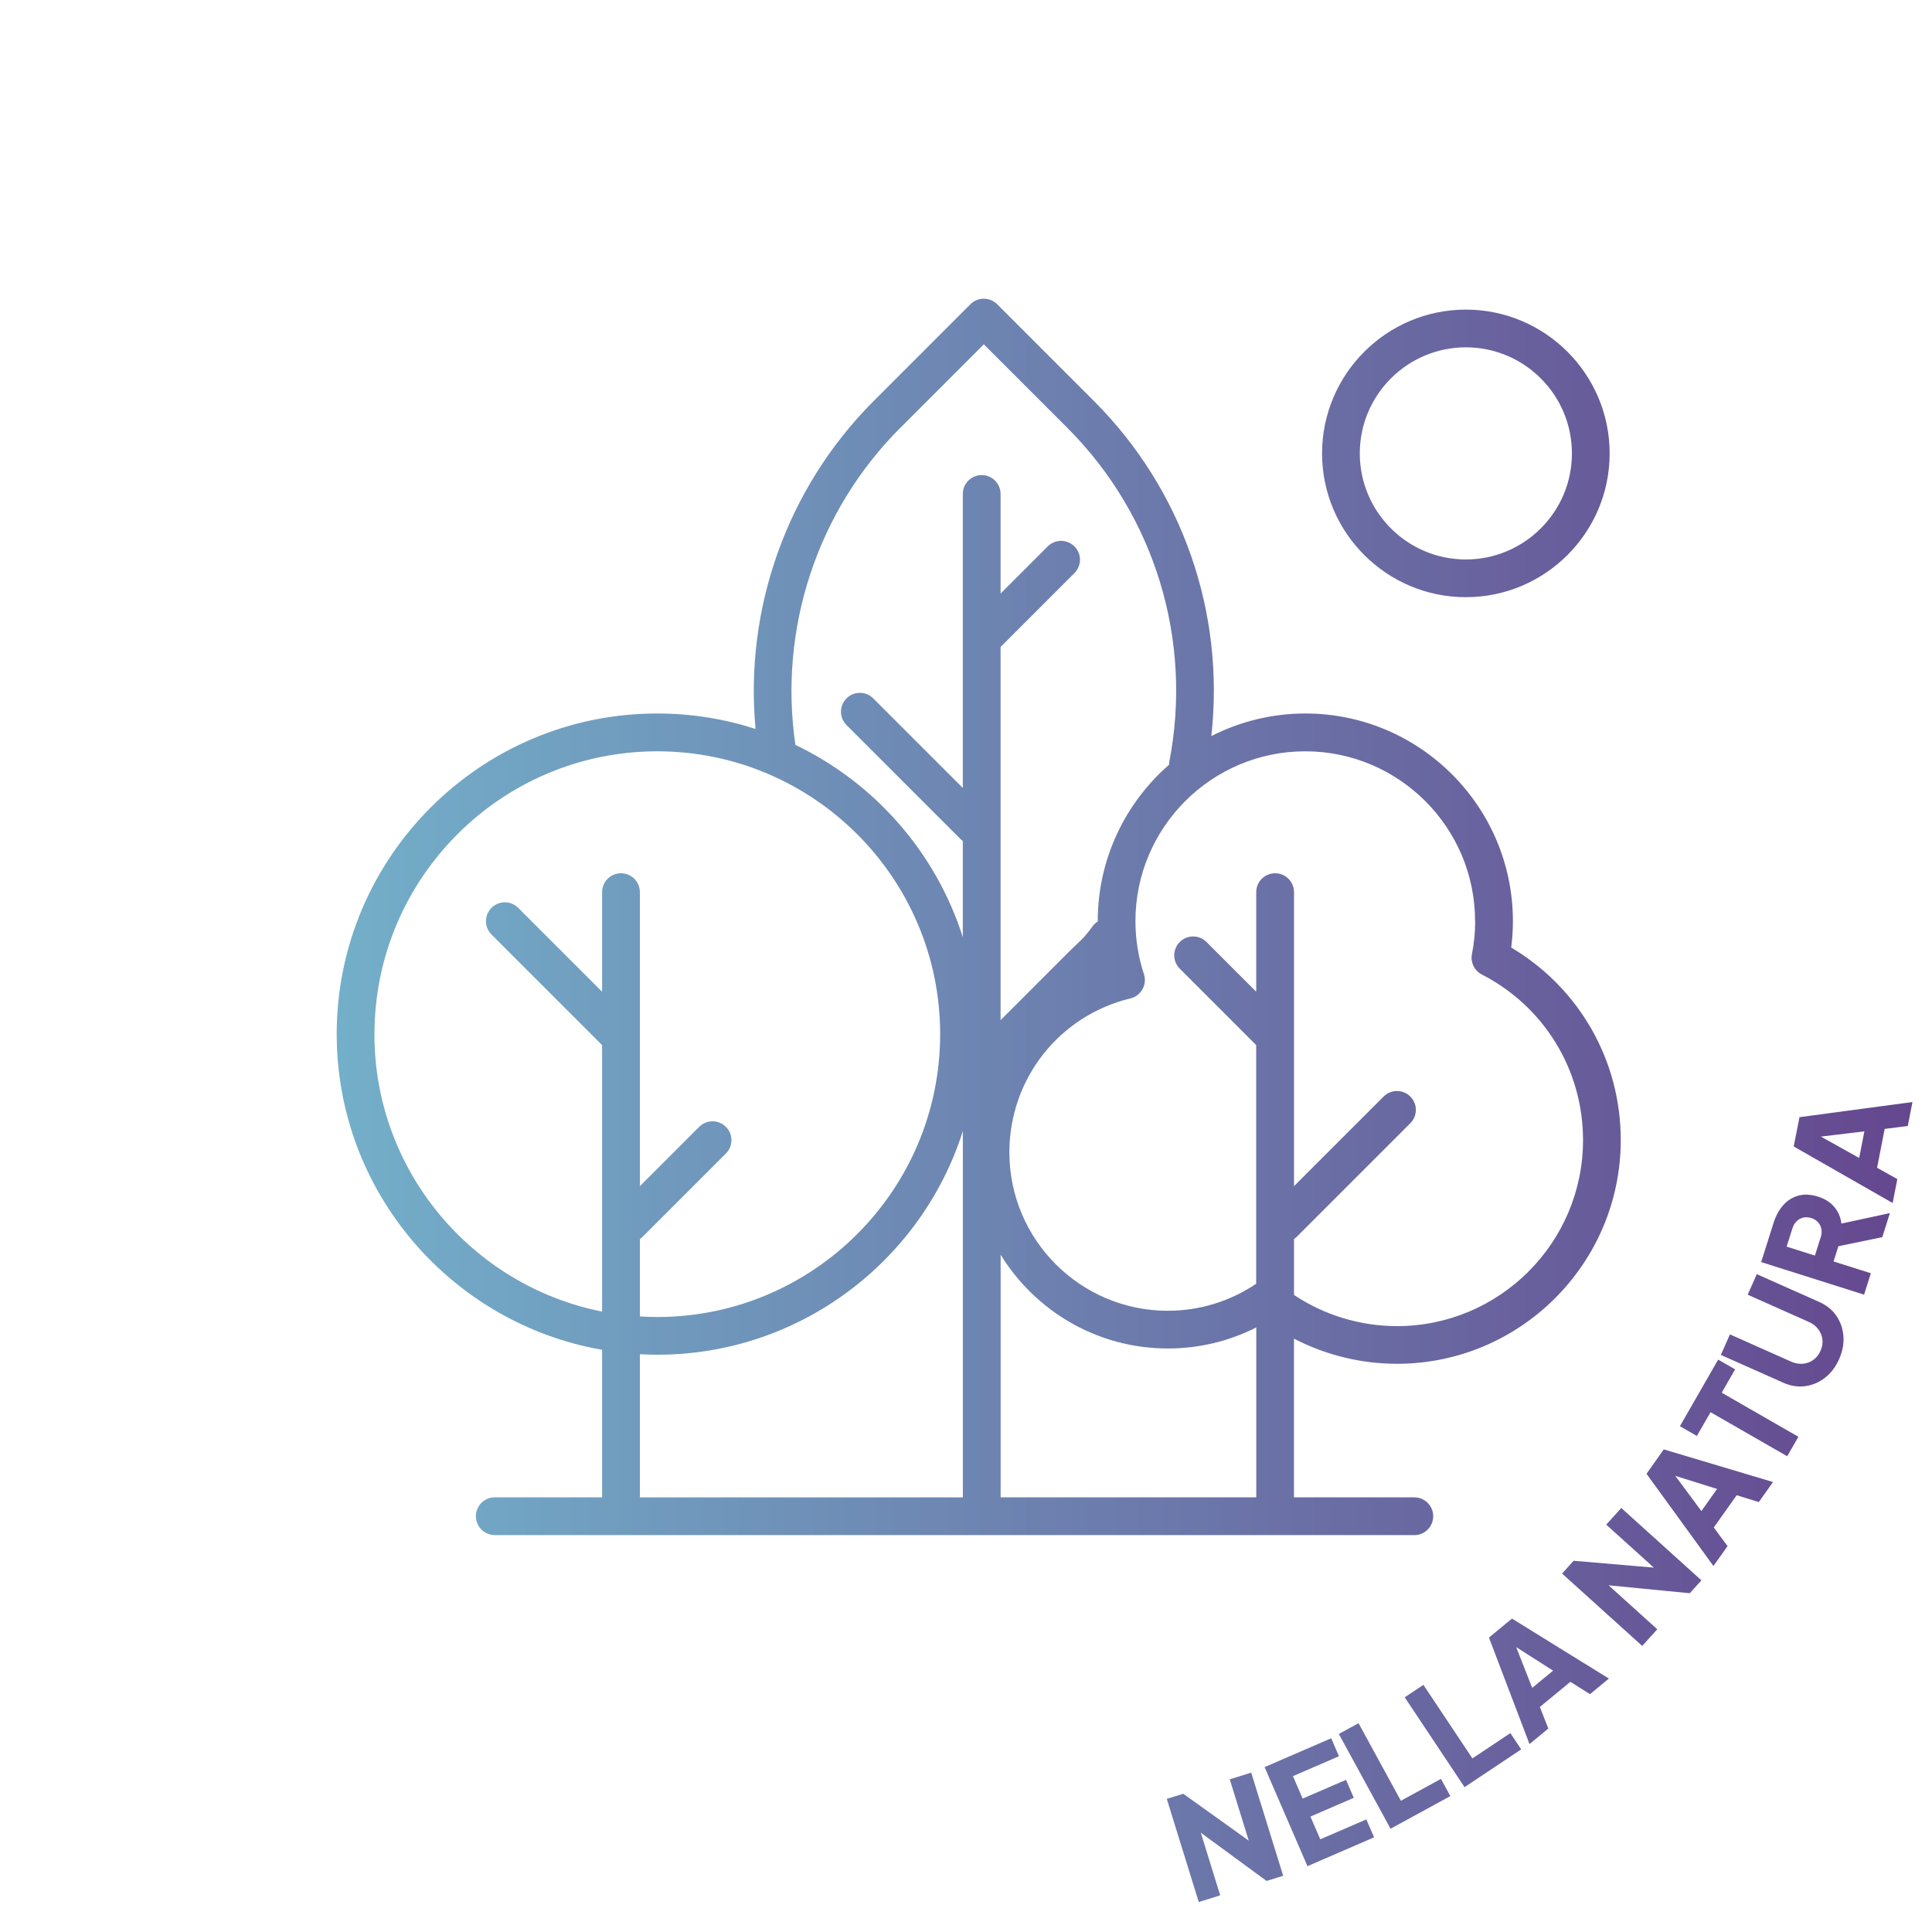 <?xml version="1.0" encoding="UTF-8"?>
<svg id="icone_outline" data-name="icone outline" xmlns="http://www.w3.org/2000/svg" xmlns:xlink="http://www.w3.org/1999/xlink" viewBox="0 0 400 400">
  <defs>
    <style>
      .cls-1 {
        fill: url(#Nuovo_campione_sfumatura_1);
      }
    </style>
    <linearGradient id="Nuovo_campione_sfumatura_1" data-name="Nuovo campione sfumatura 1" x1="69.72" y1="227.82" x2="395.95" y2="227.82" gradientUnits="userSpaceOnUse">
      <stop offset="0" stop-color="#73afc9"/>
      <stop offset="1" stop-color="#65478f"/>
    </linearGradient>
  </defs>
  <path class="cls-1" d="M292.82,317.83c2.16,0,3.91-1.75,3.91-3.91s-1.75-3.91-3.91-3.91h-24.92v-32.86c6.55,3.39,13.87,5.21,21.32,5.21,25.55,0,46.34-20.79,46.34-46.34,0-16.48-8.62-31.5-22.68-39.84.23-1.82.35-3.66.35-5.48,0-23.7-19.28-42.98-42.97-42.98-7,0-13.62,1.7-19.47,4.68,2.85-25.53-5.97-51.04-24.3-69.37l-20.04-20.04c-1.53-1.53-4-1.53-5.53,0l-20.04,20.04c-17.9,17.9-26.78,42.87-24.45,67.89-6.42-2.07-13.25-3.2-20.35-3.2-36.6,0-66.37,29.77-66.37,66.37,0,32.7,23.78,59.94,54.95,65.37v30.54h-22.22c-2.16,0-3.91,1.75-3.91,3.91s1.75,3.91,3.91,3.91h190.38ZM207.17,259.77c7.15,11.64,20,19.42,34.63,19.42,6.42,0,12.65-1.5,18.3-4.36v35.18h-52.93v-50.25ZM305.42,190.71c0,2.27-.22,4.57-.67,6.82-.33,1.71.5,3.43,2.05,4.23,12.92,6.64,20.95,19.77,20.95,34.28,0,21.24-17.28,38.52-38.52,38.52-7.59,0-15.03-2.27-21.32-6.45v-11.57c.16-.12.32-.24.47-.38l23.61-23.61c1.53-1.53,1.53-4,0-5.52-1.53-1.53-4-1.53-5.53,0l-18.55,18.55v-60.87c0-2.16-1.75-3.91-3.91-3.91s-3.91,1.75-3.91,3.91v20.62l-10.3-10.3c-1.53-1.53-4-1.53-5.53,0-1.53,1.53-1.53,4,0,5.52l15.82,15.82v49.42c-5.42,3.65-11.74,5.59-18.3,5.59-18.09,0-32.8-14.71-32.8-32.8,0-15.2,10.31-28.31,25.06-31.87,1.06-.26,1.96-.94,2.5-1.9s.64-2.08.3-3.12c-1.17-3.55-1.76-7.24-1.76-10.98,0-19.39,15.77-35.16,35.16-35.16s35.16,15.77,35.16,35.16ZM186.41,88.57l17.28-17.28,17.28,17.28c18.11,18.11,26,43.94,21.13,69.12-.04.22-.05.43-.06.64-9.03,7.88-14.76,19.47-14.76,32.37,0,.03,0,.05,0,.08-.4.25-.76.57-1.06.98-1.5,2.05-1.96,2.48-3.18,3.63-.54.51-1.2,1.13-2.08,2.02l-13.8,13.8v-77.27l15.29-15.29c1.53-1.53,1.53-4,0-5.52-1.53-1.53-4-1.53-5.53,0l-9.76,9.76v-20.62c0-2.16-1.75-3.91-3.91-3.91s-3.91,1.75-3.91,3.91v60.87l-18.55-18.55c-1.53-1.53-4-1.53-5.53,0-1.53,1.53-1.53,4,0,5.52l23.61,23.61c.15.15.31.26.47.38v19.93c-5.58-17.54-18.26-31.95-34.66-39.81-3.52-24.04,4.51-48.44,21.72-65.65ZM77.53,214.11c0-32.29,26.27-58.56,58.56-58.56s58.56,26.27,58.56,58.56-26.27,58.56-58.56,58.56c-1.21,0-2.41-.05-3.61-.12v-16.01c.16-.12.32-.24.47-.38l17.34-17.34c1.53-1.53,1.53-4,0-5.52-1.53-1.53-4-1.53-5.53,0l-12.28,12.28v-60.87c0-2.16-1.75-3.91-3.91-3.91s-3.91,1.75-3.91,3.91v20.62l-17.37-17.37c-1.53-1.53-4-1.53-5.53,0-1.53,1.53-1.53,4,0,5.52l22.9,22.9v55.17c-26.84-5.33-47.14-29.05-47.14-57.43ZM132.48,280.38c1.19.06,2.4.1,3.61.1,29.6,0,54.74-19.49,63.26-46.3v75.84h-66.87v-29.64ZM303.49,123.64c16.42,0,29.77-13.36,29.77-29.77s-13.36-29.77-29.77-29.77-29.77,13.36-29.77,29.77,13.36,29.77,29.77,29.77ZM303.49,71.91c12.11,0,21.96,9.85,21.96,21.96s-9.85,21.96-21.96,21.96-21.96-9.85-21.96-21.96,9.85-21.96,21.96-21.96ZM259.05,367.01l6.62,21.35-3.44,1.07-13.62-9.99,4.02,12.97-4.44,1.38-6.62-21.35,3.41-1.06,13.56,9.7-3.93-12.69,4.44-1.38ZM282.88,376.68l1.61,3.72-13.79,5.97-8.88-20.51,13.79-5.97,1.61,3.72-9.53,4.12,2.01,4.65,8.98-3.88,1.61,3.72-8.98,3.88,2.04,4.71,9.53-4.12ZM298.34,368.31l1.94,3.55-12.38,6.76-10.71-19.62,4.08-2.23,8.77,16.06,8.29-4.53ZM312.7,358.82l2.25,3.37-11.73,7.82-12.39-18.6,3.87-2.58,10.15,15.23,7.86-5.24ZM308.27,339.04l8.4,22.05,3.89-3.21-1.75-4.47,6.32-5.21,4.06,2.56,3.91-3.23-20.06-12.42-4.77,3.93ZM317.23,349.46l-3.32-8.44,7.64,4.87-4.33,3.57ZM335.67,312.21l16.59,14.98-2.41,2.67-16.81-1.64,10.08,9.1-3.12,3.45-16.59-14.98,2.39-2.65,16.61,1.42-9.86-8.9,3.12-3.45ZM340.89,305.13l13.86,19.09,2.92-4.11-2.85-3.86,4.74-6.68,4.59,1.41,2.93-4.14-22.61-6.76-3.57,5.04ZM352.26,312.85l-5.41-7.29,8.65,2.71-3.24,4.58ZM356.47,288.35l15.87,9.12-2.32,4.03-15.87-9.12-2.83,4.92-3.51-2.02,7.92-13.79,3.51,2.02-2.78,4.84ZM381.66,276.66c.12,1.56-.19,3.15-.9,4.75s-1.69,2.89-2.93,3.85c-1.24.96-2.61,1.54-4.11,1.73-1.5.2-3-.04-4.5-.71l-12.94-5.76,1.89-4.25,12.66,5.64c.8.36,1.61.5,2.42.44.81-.07,1.53-.33,2.17-.79.64-.46,1.14-1.08,1.49-1.87.36-.8.49-1.59.4-2.37-.09-.78-.38-1.49-.87-2.13-.49-.65-1.14-1.15-1.94-1.5l-12.66-5.64,1.89-4.25,12.94,5.76c1.5.67,2.68,1.62,3.53,2.87.86,1.25,1.34,2.65,1.46,4.21ZM379.79,249.92c-.81-.99-1.94-1.71-3.39-2.17-1.49-.47-2.84-.54-4.05-.21-1.22.33-2.26.98-3.13,1.95-.87.97-1.54,2.19-2.01,3.66l-2.58,8.15,21.31,6.74,1.4-4.43-7.72-2.44,1-3.15,9.09-1.88,1.57-4.98-10.03,2.17c-.16-1.29-.64-2.43-1.45-3.42ZM376.94,256.2l-1.18,3.75-5.86-1.85,1.19-3.75c.2-.63.5-1.13.89-1.51s.85-.63,1.37-.75c.52-.12,1.08-.08,1.67.1.57.18,1.04.47,1.39.87.36.4.59.86.69,1.4s.05,1.12-.14,1.75ZM394.98,233.15l.97-4.98-23.39,3.13-1.19,6.06,20.48,11.71.97-4.95-4.19-2.35,1.57-8.04,4.76-.6ZM384.92,239.74l-7.92-4.42,9-1.08-1.08,5.51Z"/>
</svg>
